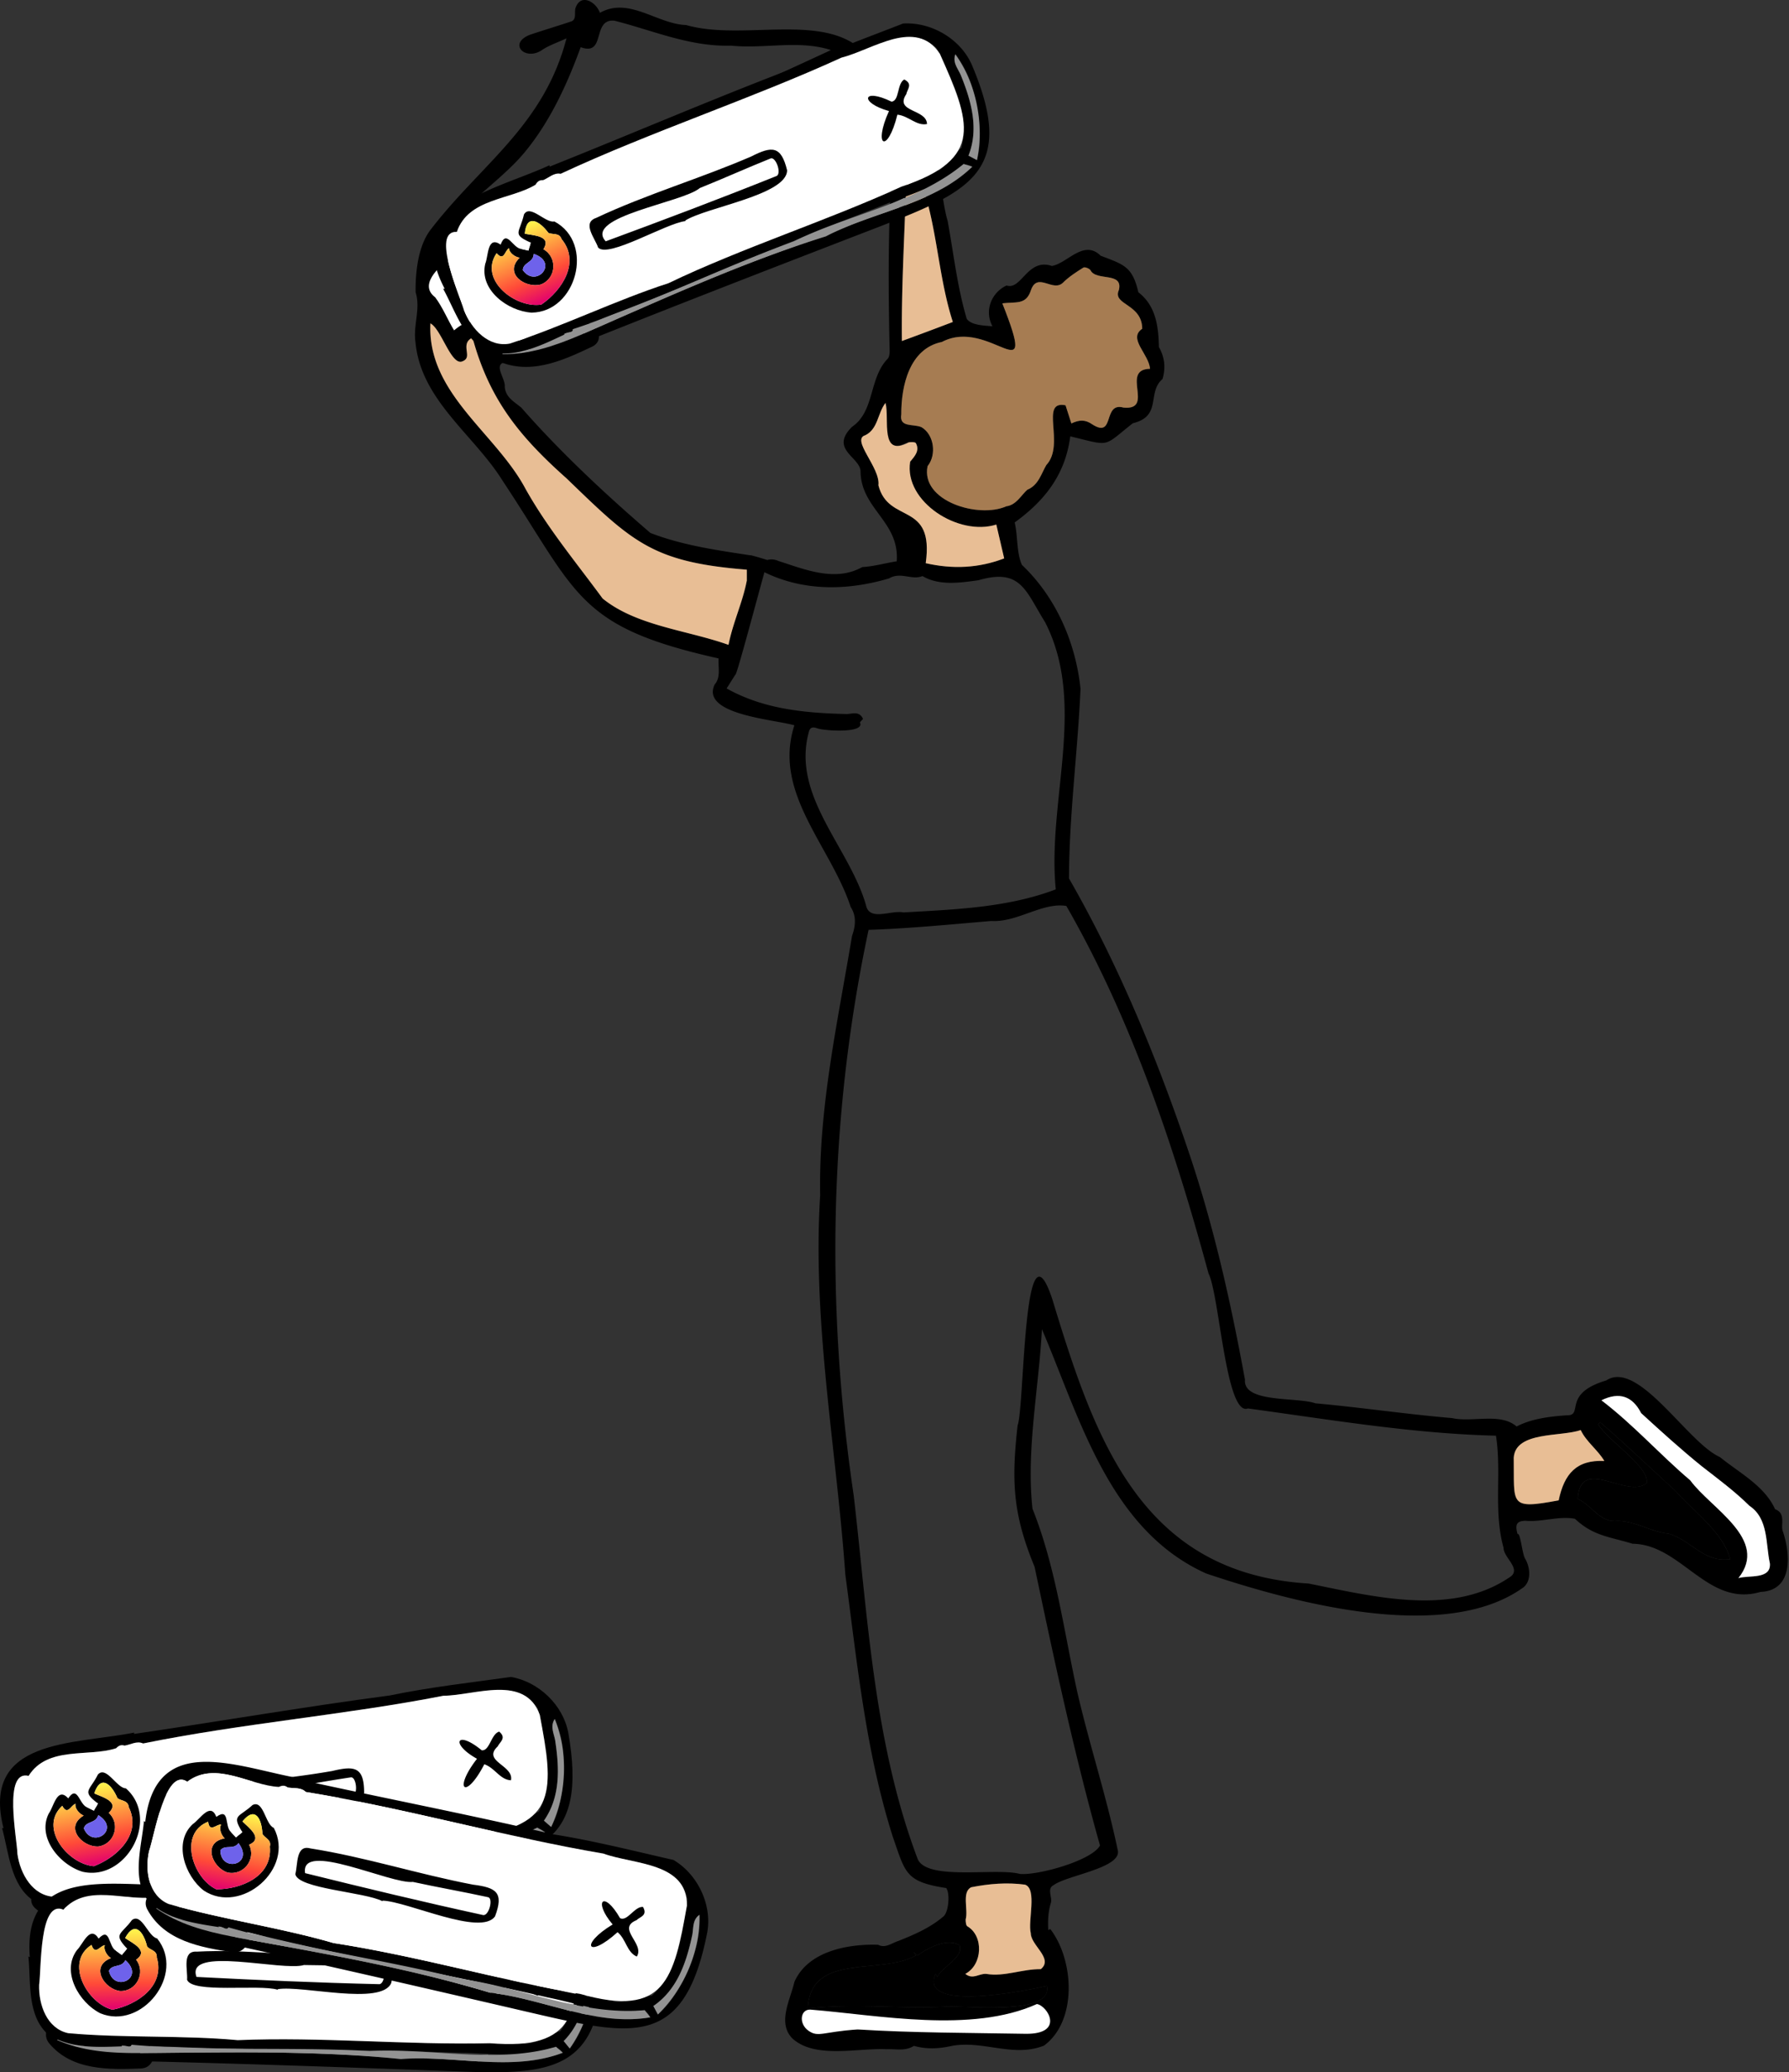 <!-- This Source Code Form is subject to the terms of the Mozilla Public
   - License, v. 2.0. If a copy of the MPL was not distributed with this
   - file, You can obtain one at https://mozilla.org/MPL/2.0/. -->
<svg xmlns="http://www.w3.org/2000/svg" fill="none" viewBox="0 0 328 380"><rect x="0" y="0" width="328" height="380" fill="#333333" stroke="none"/><g clip-path="url(#a)"><path fill="#000" d="M23.148 347.261c-4.161.887-9.6 2.406-13.222-.661-2.346-1.988-5.762 1.396-3.398 3.398 5.208 4.411 11.74 3.21 17.898 1.897 3.023-.645 1.743-5.279-1.278-4.634Z"/><path fill="#939393" d="M9.252 348.168c11.247 1.899 22.706-2.497 34.029-3.239 14.311-2.485 29.143-3.339 43.208-6.267a.773.773 0 0 0 .21.261c-.93.144-1.452.752-1.62 1.463-15.751 1.712-31.854 3.239-47.316 6.682-9.86.397-19.881 4.784-29.626 2.333l1.115-1.233Z"/><path fill="#000" d="M104.188 317.739c-.95-5.083-5.413-9.339-10.492-10.228-7.418 1.035-14.942 1.879-22.263 3.404-15.452 2.03-31.208 4.758-46.853 7.047.01-.081.015-.163.02-.246-11.086 2.218-28.152 1.024-23.948 17.565-.1-.03-.193-.06-.281-.089 1.237 4.421 1.533 10.405 5.647 13.264l-.108.021c4.58 2.15 9.452 1.042 14.185.053l-.115-.056c.494-.519 1.569.308 1.777-.527 19.659-2.112 39.54-6.067 59.315-8.696 4.742-.79 9.685-.934 14.247-2.44 1.628-.515 2.914-2.485 4.615-.81-8.647 5.117-19.502 3.755-29.069 6.174-15.804 1.087-31.676 4.194-47.267 7.024.246.429.339.946.283 1.443 18.964-2.794 38.068-5.372 57.13-7.937 17.63-2.297 26.798-4.44 23.177-24.966Zm-5.393 14.452c-2.123.985-4.129 3.345-6.51 3.455-3.06.399-6.244 1.163-9.349 1.578-13.972 2.323-28.385 3.723-42.14 6.599-10.043.784-20.625 3.171-30.855 4.005-3.937-.166-6.232-4.171-6.749-7.852-.053-2.849-2.68-15.462 2.054-14.328 3.465-5.512 10.98-3.41 16.047-5.06.44-.458.875-.698 1.542-.484 1.061-.153 2.255-.93 3.401-.392 17.981-3.674 37.261-5.254 55.035-8.747 5.867-.034 13.205-3.641 17.343 2.342 1.27 5.96 3.237 13.07.18 18.884Zm4.518-9.941c.034 4.366-.144 8.829-2.261 12.772l-1.327-1.157c3.058-4.361 2.837-9.678 2.055-14.752-.261-1.354-.937-2.568-.069-3.886.983 2.267 1.535 4.597 1.602 7.023Z"/><path fill="#fff" d="m13.15 349.716.256-.046c-.718.073-1.436.153-2.153.233.63.007 1.263-.16 1.896-.187ZM46.466 333.468l-.012-.104c4.424-1.511 19.135-.178 20.307-4.619-.043-4.67-1.61-4.999-5.818-3.994-10.06 1.764-20.279 2.262-30.285 4.346-2.786.272-1.016 3.626-.89 5.374 1.314 2.381 13.175-1.458 16.698-1.003Zm-33.955-3.682c-.964-1.036-1.725-.929-2.346.309-6.66 9.834 8.117 18.938 14.271 8.617 3.538-5.466-.435-10.553-4.988-13.448-2.124-1.409-3.163 4.068-4.348 5.412-.624-1.555-1.54-2.571-2.588-.89Zm79.009-12.244c-1.492.421-1.731 3.592-3.204 3.418-4.666-3.834-5.786-1.162-.863 1.559-4.447 5.736-2.088 7.653 1.343 1.005 1.955.672 2.89 2.859 4.886 2.932.572-2.739-5.363-3.466-2.421-6.215.38-.825 1.664-1.526.259-2.699Z"/><path fill="#fff" d="M98.972 314.477c2.498 13.426 3.577 20.686-12.534 22.062-15.022 2.971-30.743 4.059-45.644 7.283-10.043.785-20.624 3.175-30.854 4.006-3.937-.165-6.23-4.172-6.746-7.851-.056-2.846-2.68-15.467 2.052-14.327 3.461-5.518 10.981-3.408 16.045-5.062.44-.457.877-.696 1.542-.485 1.064-.147 2.254-.931 3.401-.391 17.984-3.673 37.255-5.255 55.039-8.747 5.85-.063 14.982-3.997 17.7 3.512Z"/><path fill="#939393" d="M98.516 335.135c-10.246 5.014-22.481 4.052-33.549 6.555-14.428 1.679-28.892 5.071-43.21 6.257a.77.77 0 0 1-.127.309c.933-.126 1.606.309 1.968.943 15.59-2.83 31.464-5.937 47.267-7.025 9.567-2.418 20.422-1.056 29.07-6.173l-1.42-.866ZM101.711 315.227c2.519 6.247 2.185 13.719-.659 19.795l-1.327-1.157c3.058-4.361 2.837-9.678 2.055-14.752-.26-1.354-.937-2.568-.069-3.886Z"/><path fill="#000" d="M46.466 333.469c-3.585-.448-15.339 3.377-16.698 1.003-.142-1.747-1.881-5.104.89-5.375 10.006-2.083 20.225-2.582 30.285-4.346 4.156-1.001 5.803-.679 5.817 3.994-1.085 4.417-15.943 3.124-20.306 4.619l.012.105Zm-15.08.207c11.077-1.322 22.231-2.73 33.298-4.373 1.003-.335.625-3.481-.34-3.38-4.651.688-9.27 1.577-13.907 2.264-3.63 1.858-22.076.137-19.052 5.489ZM23.076 327.942c-1.675-.03-3.587-4.197-5.123-2.54-1.49 2.999-3.03 3.003-.069 5.254l.07.011c-.133.526-.524.865-.743 1.368a636.86 636.86 0 0 1-1.205-.598v-.001c-1.507-.504-1.77-4.241-3.494-1.65-2.02-2.242-2.647 1.506-3.56 2.751-2.224 4.397 2.006 9.429 6.179 10.695 7.995 1.829 14.303-9.69 7.945-15.29Zm-5.062 4.905c4.22 2.662-1.066 6.283-2.636 2.439.364-1.386 2.219-.869 2.636-2.439Zm5.596-1.45c2.4 4.899-2.052 9.148-6.394 10.815-4.772-.364-10.18-7.084-5.795-11.062.992 1.863 1.581-.166 2.428-.366-.193.717.59 1.778 1.485 2.15-3.59 2.151-.258 5.81 2.696 5.669 2.988-.437 4.098-4.159 1.913-6.165 2.084-2.042-1.128-2.862-2.66-3.571 1.207-3.623 3.215-1.563 4.25.873.74.551 1.946.377 2.077 1.657ZM91.52 317.542c1.405 1.173.12 1.874-.26 2.699-2.94 2.752 2.993 3.473 2.422 6.215-1.997-.073-2.93-2.26-4.886-2.932-3.448 6.669-5.777 4.706-1.343-1.005-4.932-2.729-3.794-5.387.863-1.559 1.472.175 1.712-2.999 3.204-3.418Z"/><path fill="url(#b)" d="M17.284 328.868c1.203-3.618 3.214-1.569 4.249.872.74.553 1.946.375 2.076 1.657 2.402 4.898-2.052 9.148-6.393 10.815-4.772-.364-10.18-7.084-5.795-11.062.992 1.863 1.581-.166 2.428-.365-.193.716.59 1.777 1.485 2.149-3.59 2.151-.258 5.81 2.696 5.669 2.987-.436 4.098-4.159 1.913-6.164 2.084-2.043-1.127-2.863-2.66-3.571Z"/><path fill="#6E62EB" d="M18.014 332.847c4.22 2.662-1.066 6.283-2.636 2.44.364-1.386 2.22-.87 2.636-2.44Z"/><path fill="#fff" d="m17.954 330.667-.743 1.368-1.206-.598c.4-1.006 1.15-.909 1.949-.77Z"/><path fill="#000" d="M145.646 133.007c-3.566-1.074-17.253-1.948-14.62-7.478 1.162-1.326.61-3.124.728-4.787-25.985-5.802-25.756-11.709-39.655-32.664-5.214-8.362-14.98-14.74-15.928-25.378-.435-3.11.977-6.084.032-9.104-.062-3.582.433-8.31 2.622-11.311 9.244-12.135 20.824-19.09 25.04-35.256-1.733.806-3.236 1.293-4.49 2.146-3.105 2.096-6.293-1.195-2.228-2.793 2.533-.855 5.098-1.617 7.633-2.467.999-.41.464-1.738.753-2.482.938-2.692 3.718-1.13 4.457.916 5.337-2.993 10.476 2.07 15.814 2.245 9.952 2.848 23.809-1.955 31.497 3.953 13.201-9.544 14.217 24.892 16.437 31.944 1.101 6 1.765 12.12 3.508 17.98.831 1.198 3.256 1.232 4.713 1.36-1.507-2.79-.264-6.135 2.587-7.48 2.74.924 3.831-5.092 8.302-3.582 2.801-.436 5.841-4.957 8.939-1.88 4.207 1.621 5.834 1.94 6.922 6.708 3.263 2.494 3.694 6.408 3.767 10.042 1.07 1.892 1.268 3.813.665 5.858-2.917 2.497-.027 6.795-5.442 8.115-5.608 4.4-3.892 4.238-11.472 2.402-.925 7.096-4.752 11.853-10.198 15.794.6 2.352.307 5.516 1.334 7.781 6.279 5.969 9.849 14.266 10.742 22.7-.495 11.471-2.1 23.242-2.107 34.808 8.924 15.527 16.042 32.697 21.853 49.888 4.647 13.664 7.811 27.832 10.405 42.013-.368 4.334 9.532 3.136 12.909 4.335 8.371.759 16.685 1.998 25.068 2.711 3.74.843 8.856-1.055 11.825 1.543 2.755-1.452 6.125-1.837 9.18-2.054 3.245.099-.954-3.957 7.26-6.393 5.873-3.888 14.898 11.42 20.83 14.048 3.592 2.912 8.199 5.295 10.121 9.566 1.907.718 1.107 2.561 1.334 3.8 1.47 4.135 2.153 11.113-4.023 11.368-9.689 2.853-14.488-8.738-23.441-8.834-4.267-1.317-7.173-1.401-10.562-4.578-2.895-.573-6.09.644-9.129.362-1.558.067-1.88.67-1.399 2.423.556-.232.809 3.467 1.38 4.512.934 1.546 1.195 4.029-.265 5.253-14.402 10.458-42.466 2.763-58.207-2.522-17.727-7.994-23.103-28.371-30.104-44.795-.575 10.883-2.91 22.195-1.733 32.92 4.297 10.788 5.709 22.238 8.218 33.638 2.245 9.717 5.386 19.253 7.404 28.926.906 3.314-9.35 4.639-11.762 6.477-1.219.601-.261 2.111-.458 3.135-.522 1.657-.609 3.364-.506 5.106l.356-.218c4.412 5.735 4.988 16.875-1.148 21.393-5.623 2.228-11.122-.997-16.852.041-2.393.538-4.661.668-6.987-.003-1.588 1.033-3.358.54-5.046.623-5.413-.252-13.137 1.817-17.279-2.016-2.74-2.871-.349-7.022.407-10.323 2.473-5.659 9.845-7.002 15.352-6.816 1.343.683 2.409-.28 3.682-.69 3.031-1.198 5.852-2.437 8.3-4.508.939-.8 1.243-4.166.506-5.203-7.514-1.166-7.47-2.738-9.804-9.43-4.95-15.584-6.532-31.917-8.695-48.051-1.643-23.142-6.08-46.296-4.615-69.565-.306-16.046 3.218-31.783 5.833-47.507.659-1.888.847-3.68-.234-5.345-3.685-11.245-14.333-20.938-10.326-33.32Zm-8.642-27.075c1.747-1.565 2.969-4.258 5.77-3.044 4.86 1.555 10.358 3.871 15.32 1.097 2.096-.104 4.281-.745 6.314-1.053.534-7.346-6.59-9.559-6.637-16.566-.158-2.578-5.697-3.984-1.558-8.096 4.197-2.847 3.062-8.93 6.553-12.497.294-.348.349-.984.344-1.485-.261-11.564-.314-22.667.456-34.31-17.499 9.984-35.086 19.964-53.494 28.303-6.074 2.497-11.843 5.612-17.866 8.25-1.551.668.515 3.022.338 4.412.17 1.965 1.688 2.673 3.058 3.834 7.136 8.164 15.64 16.075 23.649 22.958 5.844 2.254 12.017 3.136 18.294 4.093.05-.102 3.022.827 3.149.866-.439 1.752-3.333 2.118-3.771 3.871v-2.099c-17.49-1.404-20.965-5.094-33.047-16.74-8.702-7.775-14.128-14.395-17.248-25.818-1.291.631-1.166 1.593-1.042 2.582.104.824.14 1.49-.999 1.833-1.96.408-3.723-6.01-5.672-7.02-.615 12.812 11.933 20.038 17.403 30.28 4.016 7.197 9.302 13.544 14.172 20.169 6.229 5.056 15.49 5.784 23.074 8.5.814-4.362 2.84-8.081 3.44-12.32Zm22.243 64.581c-7.279 34.282-7.834 69.1-2.726 103.724 2.609 22.407 3.698 45.466 11.756 66.735 1.877 3.94 14.268 1.492 18.692 2.655 3.309.326 13.232-2.446 14.706-5.21-4.757-16.933-8.36-33.844-11.984-51.078-4.005-9.701-4.272-15.687-3.12-25.964 1.288-3.356 1.014-39.184 6.358-23.153 7.812 25.776 16.278 50.277 46.999 52.163 11.884 2.376 26.438 6.179 37.139-1.352 1.718-1.477-1.422-3.474-1.397-5.197-1.899-6.791-.321-13.828-1.397-20.565-15.261-.37-30.37-2.943-45.471-4.995-4.048 1.566-5.23-20.853-7.224-24.739-6.284-23.189-14.089-46.561-26.072-67.405-4.383-.726-8.971 3.042-13.739 2.75-7.506.64-14.966 1.377-22.52 1.631Zm-1.017-38.676c-.196.232-.607.592-.557.677.897 1.976-6.426 1.514-7.725 1.071-.485-.131-1.347-.538-1.633.571-3.269 11.758 7.331 21.064 10.443 31.777.612 3.109 4.578.905 6.901 1.385 9.383-.55 19.051-.859 27.91-4.228-1.613-16.166 5.765-34.035-1.984-49.037-3.593-5.772-4.43-9.911-12.188-7.652-3.379.471-7.231 1.042-10.272-.765-1.977.818-3.979-.844-6.116.427-7.532 2.236-15.603 2.421-22.859-1.132-1.638 5.92-5.196 19.347-5.335 18.785l-1.596 2.53c6.732 3.769 14.191 4.493 21.718 4.684 1.106.108 2.555-.743 3.293.907ZM83.252 60.573c4.685-3.979 6.438.272 7.6 4.778 13.492-8.5 28.263-14.324 42.357-21.644 9.623-4.894 20.002-12.465 29.625-15.586.362-3.797-1.849-3.61-4.466-4.928-4.513-1.857-.44-4.78 2.489-5.197l-3.458-8.309c-20.618 10.852-43.19 18.865-63.359 30.895-3.293 1.658-19.853 9.625-14.247 13.937 1.386 1.855 2.34 4.222 3.46 6.054Zm100.521-4.945c6.785 17.126-2.276 2.418-11.088 7.085-5.918 1.197-7.462 7.995-7.439 13.272-.393 2.47 2.154 1.695 3.688 2.342 2.323 1.35 2.828 5.049 1.13 7.155-1.293 6.416 9.335 9.639 14.436 7.36 1.823-.237 2.72-2.022 3.852-3.038 2.086-.86 2.558-2.986 3.496-4.539 3.51-3.736-1.341-11.91 3.513-10.94l1.068 3.328c1.457-.695 2.539-.727 3.803.145 4.267 2.759 1.854-4.144 5.763-3.054 5.81.544-.664-7.008 4.852-7.115-.199-2.706-4.105-5.558-1.428-7.34-.052-4.674-5.523-4.312-4.284-7.099.847-3.402-4.191-1.58-5.195-3.627-.21-.33-1.053-.651-1.305-.494-1.309.818-2.637 1.674-3.727 2.751-1.866 1.854-4.697-2.048-5.895 1.403-.89 2.75-2.74 2.086-5.24 2.405ZM106.465 8.653c-2.529 6.923-5.668 13.724-10.305 19.31-4.737 5.734-13.193 10.56-15.993 17.408 22.919-14.242 47.714-24.817 72.173-36.187-5.824-1.907-12.236-.182-18.308-.817-7.535.238-14.301-2.784-21.386-4.573-4.205-.4-1.47 6.574-6.181 4.859Zm54.864 12.14c.579 1.536 3.534 1.29 3.73 3.519.856 3.45 1.794 6.802 1.05 10.374-.32 9.243-.861 18.618-.751 27.848a646.123 646.123 0 0 0 9.338-3.494c-2.499-7.72-2.819-16.135-5.221-23.935-1.271-7.434-.826-15.04-4.895-21.76-.841-2.501-1.235-3.059-3.935-3.586.2 3.488 6.864 9.758.684 11.034Zm30.61 343.383c-3.712.822-23.514 4.917-20.412-2.219l.329.552c.97-1.938 4.839-3.546 4.075-5.758-2.102-1.471-5.945.467-7.721 1.851l-.713-.642.438.626c-6.416 3.689-19.37-.674-19.833 9.725 8.343-.98 16.959.101 25.489-.35 3.588-.208 19.494 1.726 18.348-3.785ZM182.665 96.19c-6.872 2.21-16.963-4.184-15.794-11.524.842-1.007 1.798-2.035 1.046-3.403-.637-.518-2.061.075-2.809.38-3.944.896-1.835-5.486-2.759-7.755-1.461 1.861-1.34 4.756-3.701 5.924-2.698.757 2.814 6 2.402 9.182 1.841 7.184 10.285 2.863 8.675 14.281 4.936 1.128 9.699.915 14.384-.878l-1.444-6.207Zm110.714 164.604-.336.416c1.781 3.032 9.277 7.665 8.901 10.721-3.603 3.08-12.198-5.112-12.678 2.928 2.748 1.271 3.988 4.414 7.378 4.042 3.19.02 6.15 2.046 9.297 2.333 4.162 1.232 6.487 5.392 11.294 4.685-1.346-4.963-6.691-8.734-10.133-12.599-4.503-4.107-9.036-8.458-13.723-12.526ZM176.982 361.961c1.418 1.14 2.508-.113 3.871.01 3.312.559 6.575-.919 9.973-.873 2.375-1.956-1.838-4.356-1.839-6.586-.577-2.255 1.214-8.105-1.058-8.912-3.322-.444-6.597-.169-9.862.477-1.795.859-.508 4.147-1.022 5.896-.007.436.066 1.157.314 1.266 3.009 1.764 2.823 7.028-.377 8.722Zm116.626-105.18c5.967 4.564 10.7 9.935 16.288 14.682 3.81 5.201 14.496 10.817 8.828 17.922 1.941-.557 5.959.276 5.777-2.652-.802-3.646-.227-8.251-3.757-10.604-2.666-2.64-5.751-4.928-8.708-7.23-3.833-3.095-7.537-6.462-11.143-9.765-1.573-3.074-3.961-3.978-7.285-2.353Zm-3.796 5.454c-3.577 1.279-11.924.186-12.282 5.056.144 8.586-.994 9.581 8.243 7.835 1.008-4.847 3.265-7.467 8.367-7.215-1.126-1.964-3.348-3.557-4.328-5.676ZM160.609 372.218l.051-.131-13.04-1.597-.188.33c3.494 2.918 8.886.803 13.177 1.398Zm26.341-1.474c.12 2.209 2.995 1.068 4.383 1.134l-.099-1.134h-4.284Z"/><path fill="#fff" d="M83.252 60.573c-1.12-1.83-2.073-4.199-3.459-6.055-5.65-4.27 11.041-12.334 14.247-13.936 20.169-12.03 42.742-20.044 63.359-30.895l3.458 8.31c-2.931.418-7.002 3.338-2.489 5.196 2.618 1.317 4.827 1.131 4.466 4.928-9.623 3.122-20.002 10.692-29.626 15.585-14.093 7.321-28.864 13.145-42.355 21.645-1.164-4.514-2.919-8.752-7.6-4.778Z"/><path fill="#A67C52" d="M183.773 55.628c2.499-.318 4.348.344 5.24-2.405 1.203-3.452 4.027.452 5.895-1.402 1.09-1.078 2.418-1.934 3.727-2.752.252-.157 1.095.164 1.305.494 1.003 2.043 6.044.228 5.196 3.627-1.237 2.774 4.248 2.46 4.283 7.1-2.676 1.78 1.228 4.633 1.428 7.339-5.514.105.957 7.66-4.852 7.115-3.908-1.09-1.497 5.814-5.763 3.054-1.264-.872-2.346-.84-3.803-.145l-1.068-3.329c-4.849-.98.001 7.161-3.514 10.941-.937 1.553-1.409 3.68-3.494 4.54-1.136 1.007-2.027 2.81-3.853 3.038-5.103 2.284-15.742-.961-14.436-7.361 1.698-2.106 1.193-5.805-1.13-7.155-1.522-.647-4.096.128-3.688-2.342-.022-5.273 1.519-12.08 7.44-13.273 8.825-4.66 17.866 10.035 11.087-7.084Z"/><path fill="#E8BE95" d="m136.923 106.565-.016-.041c-.767 3.964-2.51 7.58-3.343 11.728-7.577-2.71-16.85-3.448-23.075-8.498-4.869-6.627-10.155-12.974-14.171-20.171-5.468-10.237-18.022-17.474-17.403-30.279 1.959 1.022 3.7 7.412 5.672 7.02 1.139-.344 1.103-1.01 1-1.834-.125-.988-.25-1.95 1.042-2.582 3.075 11.34 8.602 18.12 17.247 25.82 12.039 11.624 15.632 15.358 33.047 16.738v2.099ZM161.329 20.793c6.178-1.282-.482-7.538-.683-11.034 2.699.527 3.093 1.085 3.935 3.587 4.069 6.722 3.622 14.322 4.894 21.76 2.402 7.799 2.722 16.215 5.221 23.934a646.123 646.123 0 0 1-9.338 3.494c-.11-9.231.431-18.605.751-27.848.744-3.572-.194-6.925-1.049-10.375-.197-2.226-3.152-1.983-3.731-3.518Z"/><path fill="#000" d="M191.939 364.176c1.196 5.492-14.793 3.588-18.348 3.788-8.532.448-17.144-.633-25.489.347.468-10.401 13.411-6.034 19.833-9.725l-.438-.626.713.642c1.773-1.384 5.621-3.322 7.72-1.852.766 2.214-3.105 3.819-4.074 5.759l-.329-.552c-3.083 7.132 16.65 3.047 20.412 2.219Z"/><path fill="#E8BE95" d="m182.666 96.19 1.443 6.207c-4.685 1.793-9.448 2.006-14.384.878 1.593-11.459-6.82-7.07-8.675-14.28.406-3.225-5.095-8.384-2.402-9.183 2.363-1.167 2.24-4.061 3.701-5.924.739 3.062-1.046 10.08 4.261 7.227.438-.069 1.209-.065 1.307.148.752 1.37-.204 2.394-1.046 3.403-1.165 7.343 8.917 13.73 15.795 11.524Z"/><path fill="#000" d="M293.379 260.793c4.687 4.069 9.221 8.42 13.723 12.527 3.443 3.866 8.786 7.635 10.133 12.599-4.815.704-7.126-3.45-11.294-4.686-3.147-.286-6.107-2.312-9.296-2.332-3.393.371-4.629-2.77-7.379-4.042.489-8.042 9.066.152 12.677-2.927.386-3.048-7.123-7.693-8.9-10.722l.336-.417Z"/><path fill="#E8BE95" d="M176.982 361.961c3.196-1.69 3.389-6.96.377-8.723-.248-.108-.321-.829-.313-1.265.507-1.756-.768-5.028 1.021-5.896 3.265-.646 6.54-.921 9.861-.476 2.275.775.48 6.68 1.06 8.911.004 2.227 4.212 4.634 1.838 6.585-3.399-.045-6.661 1.432-9.973.875-1.362-.127-2.453 1.131-3.871-.011Z"/><path fill="#fff" d="M293.608 256.781c3.324-1.625 5.712-.721 7.285 2.353 3.607 3.304 7.31 6.67 11.143 9.766 2.957 2.301 6.042 4.589 8.708 7.228 3.531 2.355 2.953 6.958 3.758 10.605.183 2.937-3.84 2.083-5.778 2.652 5.669-7.104-5.02-12.722-8.827-17.923-5.588-4.746-10.323-10.117-16.289-14.681Z"/><path fill="#E8BE95" d="M289.812 262.235c.982 2.121 3.201 3.711 4.328 5.676-5.113-.253-7.352 2.371-8.367 7.216-9.234 1.74-8.102.756-8.241-7.836.353-4.872 8.702-3.774 12.28-5.056Z"/><path fill="#000" d="M106.147 59.41c-3.86 1.84-8.75 4.502-13.005 2.376-2.759-1.378-5.195 2.766-2.425 4.15 6.111 3.052 12.168.335 17.856-2.375 2.79-1.33.354-5.475-2.426-4.15Z"/><path fill="#939393" d="M92.895 63.495c11.381-.77 21.503-7.71 32.343-11.065 13.341-5.745 27.567-10.024 40.566-16.143.096.106.183.17.265.204-.871.357-1.237 1.07-1.235 1.8-14.921 5.328-30.228 10.558-44.465 17.503-9.497 2.68-18.223 9.277-28.27 9.16l.796-1.46Z"/><path fill="#000" d="M178.151 11.821c-2.106-4.722-7.436-7.824-12.582-7.507-6.974 2.732-14.095 5.303-20.861 8.488-14.557 5.568-29.246 11.886-43.93 17.75a3.465 3.465 0 0 0-.038-.243C90.475 35.044 73.599 37.85 81.535 52.96a8.907 8.907 0 0 1-.295-.02c2.231 4.01 3.911 9.762 8.577 11.586l-.1.046c4.954 1.026 9.435-1.185 13.809-3.248-.042-.009-.083-.019-.126-.027.361-.62 1.598-.066 1.606-.927 18.629-6.626 37.045-15.096 55.667-22.252 4.428-1.87 9.202-3.16 13.288-5.685 1.464-.88 2.256-3.096 4.301-1.862-7.22 6.988-18.095 8.188-26.836 12.765-15.118 4.733-29.833 11.446-44.338 17.824.339.36.55.842.61 1.338 17.795-7.128 35.776-14.078 53.718-21.006 16.732-6.5 24.984-10.293 16.735-29.672Zm-1.884 15.31c-1.835 1.452-3.237 4.214-5.527 4.875-2.884 1.1-5.802 2.582-8.726 3.709-13.048 5.508-26.741 10.222-39.45 16.218-9.585 3.098-19.322 7.88-29.077 11.071-3.868.754-7.032-2.608-8.39-6.067-.725-2.606-6.167-14.654-1.335-14.413 2.088-6.167 9.886-5.87 14.43-8.653.32-.548.688-.883 1.387-.83.997-.395 1.977-1.428 3.218-1.171 16.632-7.756 35.017-13.777 51.491-21.307 5.698-1.397 11.996-6.612 17.412-1.756 2.621 5.502 6.188 11.959 4.567 18.324Zm2.082-10.72c1.05 4.239 1.914 8.622.772 12.949l-1.56-.817c1.961-4.953.509-10.072-1.432-14.826-.568-1.256-1.509-2.279-.97-3.763 1.483 1.976 2.562 4.114 3.19 6.458Z"/><path fill="#fff" d="m97.046 64.095.239-.105c-.681.238-1.36.483-2.04.727.614-.14 1.191-.45 1.801-.622ZM125.671 40.544a108.82 108.82 0 0 0-.036-.1c3.951-2.497 18.568-4.623 18.676-9.214-1.128-4.532-2.729-4.488-6.588-2.531-9.373 4.055-19.196 6.916-28.444 11.27-2.646.912-.145 3.763.385 5.433 1.831 2.01 12.474-4.482 16.007-4.858Zm-33.88 4.315c-1.18-.784-1.895-.502-2.21.846-4.19 11.113 12.298 16.532 15.883 5.062 2.127-6.308-2.794-10.042-7.979-11.92-2.393-.876-2.13 4.693-2.97 6.276-.968-1.368-2.095-2.143-2.724-.264Zm73.994-30.283c-1.353.756-.848 3.896-2.321 4.07-5.43-2.644-5.898.215-.477 1.717-2.991 6.613-.251 7.928 1.54.665 2.058.198 3.476 2.109 5.434 1.715-.08-2.797-6.022-2.124-3.8-5.481.177-.892 1.264-1.872-.376-2.686Z"/><path fill="#fff" d="M172.32 9.862c5.552 12.477 8.29 19.287-7.059 24.372-13.92 6.383-28.956 11.097-42.699 17.698-9.585 3.1-19.32 7.885-29.077 11.072-3.867.756-7.029-2.608-8.386-6.066-.727-2.603-6.168-14.66-1.336-14.412 2.082-6.172 9.887-5.869 14.427-8.655.323-.546.69-.88 1.387-.83 1-.39 1.976-1.43 3.217-1.17 16.637-7.755 35.012-13.777 51.495-21.308 5.675-1.422 13.642-7.373 18.031-.701Z"/><path fill="#939393" d="M176.681 30.06c-8.799 7.259-20.922 9.169-31.105 14.177-13.642 4.989-26.919 11.652-40.57 16.134a.759.759 0 0 1-.052.33c.879-.338 1.635-.072 2.134.46 14.504-6.378 29.22-13.091 44.337-17.825 8.743-4.576 19.616-5.776 26.837-12.764l-1.581-.512ZM175.158 9.954c3.903 5.49 5.316 12.835 3.963 19.406l-1.56-.817c1.961-4.953.509-10.072-1.432-14.826-.568-1.256-1.508-2.279-.971-3.763Z"/><path fill="#000" d="M125.671 40.544c-3.591.398-14.133 6.852-16.007 4.86-.544-1.667-3.016-4.528-.385-5.435 9.248-4.354 19.071-7.215 28.445-11.27 3.809-1.94 5.486-2.01 6.585 2.53-.027 4.549-14.779 6.747-18.674 9.216l.036.099Zm-14.619 3.709c10.466-3.862 20.987-7.826 31.369-11.997.897-.56-.202-3.532-1.117-3.209-4.364 1.751-8.649 3.69-12.999 5.437-3.086 2.656-21.406 5.237-17.253 9.769ZM101.636 40.609c-1.636.36-4.464-3.248-5.572-1.28-.768 3.388-2.268 3.572 1.155 5.126l.07-.005c-.008.543-.308.963-.405 1.503l-1.311-.3v-.002c-1.583-.14-2.708-3.713-3.782-.792-2.486-1.711-2.224 2.08-2.822 3.503-1.14 4.794 4.143 8.704 8.496 8.965 8.202-.08 11.658-12.75 4.171-16.718Zm-3.782 5.947c4.724 1.608.425 6.36-1.996 2.986.031-1.433 1.956-1.361 1.996-2.986Zm5.105-2.711c3.475 4.206.132 9.374-3.703 12.005-4.725.755-11.549-4.522-8.209-9.411 1.399 1.582 1.5-.529 2.277-.92-.021.742.986 1.592 1.944 1.745-2.992 2.927 1.1 5.71 3.94 4.887 2.805-1.12 3.019-4.998.427-6.44 1.553-2.472-1.762-2.522-3.417-2.855.33-3.805 2.763-2.268 4.336-.14.848.364 1.98-.086 2.405 1.129ZM165.785 14.576c1.64.814.553 1.794.376 2.686-2.22 3.36 3.718 2.681 3.8 5.481-1.959.393-3.376-1.516-5.434-1.715-1.802 7.288-4.524 5.92-1.54-.665-5.431-1.508-4.943-4.358.477-1.718 1.473-.172.968-3.314 2.321-4.07Z"/><path fill="url(#c)" d="M96.218 42.856c.329-3.798 2.762-2.273 4.336-.14.848.366 1.98-.087 2.405 1.13 3.475 4.204.132 9.374-3.703 12.005-4.725.755-11.549-4.523-8.209-9.412 1.398 1.582 1.5-.529 2.277-.92-.021.742.986 1.592 1.944 1.745-2.992 2.927 1.1 5.71 3.94 4.887 2.804-1.12 3.019-4.999.427-6.44 1.553-2.472-1.762-2.522-3.417-2.855Z"/><path fill="#6E62EB" d="M97.854 46.557c4.724 1.607.425 6.358-1.996 2.985.031-1.433 1.956-1.362 1.996-2.985Z"/><path fill="#fff" d="m97.288 44.45-.403 1.503-1.312-.3c.154-1.072.906-1.153 1.716-1.203Z"/><path fill="#000" d="M25.845 374.504c-4.615.185-10.154.734-13.42-3.191-1.98-2.38-5.363 1.036-3.398 3.398 4.135 4.971 10.913 4.835 16.818 4.599 3.082-.123 3.097-4.929 0-4.806Z"/><path fill="#939393" d="M11.758 373.056c10.764 3.776 22.801 1.384 34.086 2.57 14.526-.025 29.287 1.645 43.646 1.142a.773.773 0 0 0 .163.292c-.942-.015-1.56.495-1.844 1.167-15.814-.98-31.943-2.202-47.765-1.427-9.785-1.278-20.404 1.349-29.593-2.717l1.307-1.027Z"/><path fill="#000" d="M110.476 359.143c-.076-5.17-3.753-10.12-8.608-11.856-7.486-.236-15.045-.678-22.518-.416-15.573-.616-31.563-.595-47.37-.989.024-.078.043-.158.061-.239-11.301.31-27.918-3.758-26.576 13.256a7.583 7.583 0 0 1-.262-.135c.47 4.566-.25 10.515 3.32 14.028l-.11.003c4.148 2.895 9.138 2.628 13.97 2.455-.034-.025-.068-.051-.104-.075.576-.428 1.494.569 1.841-.219 19.733 1.248 39.997.717 59.931 1.474 4.808.026 9.703.72 14.454.009 1.692-.233 3.293-1.956 4.686-.017-9.388 3.579-19.857.398-29.695 1.162-15.76-1.605-31.929-1.231-47.773-1.082.169.465.173.99.034 1.471 19.163.456 38.428 1.151 57.648 1.851 17.765.723 27.164.163 27.071-20.681Zm-7.762 13.331c-2.259.611-4.636 2.598-7.001 2.303-3.084-.126-6.35.088-9.481-.028-14.164-.077-28.606-1.138-42.65-.633-10.03-.928-20.863-.367-31.087-1.277-3.852-.831-5.436-5.167-5.321-8.882.43-2.817-.023-15.693 4.45-13.774 4.348-4.845 11.4-1.501 16.672-2.269.51-.377.98-.54 1.601-.216 1.073.029 2.38-.535 3.42.19 18.343-.576 37.612 1.131 55.72.699 5.789.96 13.631-1.352 16.696 5.245.242 6.089.977 13.429-3.019 18.642Zm6.136-9.033c-.705 4.309-1.637 8.678-4.391 12.205l-1.112-1.365c3.752-3.78 4.435-9.058 4.523-14.191-.027-1.378-.489-2.689.591-3.842.584 2.401.734 4.791.389 7.193Z"/><path fill="#fff" d="M15.337 375.243c.087 0 .174-.002.26-.003-.719-.049-1.44-.091-2.16-.135.619.114 1.271.057 1.9.138ZM50.925 364.872l.006-.106c4.615-.739 18.887 3.065 20.795-1.113-.076-1.407.82-4.204-1.042-4.639-11.479-.499-23.069-1.236-34.6-1.128-2.791-.203-1.615 3.402-1.787 5.146.892 2.57 13.232.794 16.628 1.84Zm-32.841-9.38c-.776-1.184-1.544-1.208-2.365-.093-8.229 8.565 4.792 20.04 12.606 10.909 4.44-4.959 1.386-10.33-2.64-14.098-1.854-1.748-3.806 3.474-5.2 4.598-.352-1.639-1.083-2.795-2.401-1.316Zm79.94 1.313c-1.542.162-2.314 3.246-3.736 2.826-3.95-4.568-5.506-2.126-1.115 1.391-5.353 4.899-3.354 7.189 1.154 1.217 1.813.993 2.364 3.307 4.319 3.717 1.028-2.602-4.7-4.324-1.334-6.535.514-.749 1.899-1.222.712-2.616Z"/><path fill="#fff" d="M105.888 355.046c.188 13.655.022 20.993-16.09 19.621-15.307.383-30.985-1.206-46.217-.552-10.031-.927-20.864-.364-31.087-1.277-3.852-.829-5.434-5.166-5.32-8.88.427-2.815-.02-15.697 4.45-13.773 4.345-4.852 11.4-1.499 16.67-2.272.512-.375.982-.537 1.602-.216 1.073.035 2.379-.536 3.418.191 18.346-.575 37.607 1.129 55.725.7 5.776.928 15.443-1.403 16.849 6.458Z"/><path fill="#939393" d="M101.94 375.328c-10.947 3.207-22.842.186-34.174.779-14.504-.788-29.333.106-43.646-1.151a.771.771 0 0 1-.178.283c.941.035 1.531.577 1.78 1.263 15.844-.149 32.015-.523 47.774 1.081 9.839-.763 20.306 2.418 29.695-1.161l-1.251-1.094ZM108.461 356.248c1.424 6.584-.171 13.892-4.002 19.398l-1.112-1.365c3.753-3.78 4.435-9.058 4.523-14.191-.027-1.378-.488-2.689.591-3.842Z"/><path fill="#000" d="M50.925 364.872c-3.458-1.049-15.69.731-16.628-1.839.157-1.746-.989-5.349 1.787-5.147 8.94-.48 17.83.866 26.755.719 4.35.517 10.476-1.735 8.886 5.047-1.817 4.17-16.242.379-20.794 1.114-.002.035-.005.07-.006.106Zm-14.899-2.35c11.142.574 22.373 1.074 33.559 1.33 1.045-.161 1.205-3.326.237-3.389-4.7-.11-9.403-.016-14.09-.124-3.906 1.208-21.812-3.592-19.706 2.183ZM28.807 355.464c-1.645-.314-2.823-4.744-4.618-3.371-1.977 2.703-3.494 2.446-.957 5.166l.066.023c-.22.496-.662.764-.963 1.223l-1.087-.794v-.001c-1.4-.752-1.026-4.479-3.164-2.218-1.611-2.552-2.864 1.037-3.974 2.108-2.936 3.958.38 9.633 4.278 11.588 7.57 3.156 15.738-7.129 10.42-13.724Zm-5.819 3.977c3.709 3.338-2.114 6.012-3.01 1.958.593-1.305 2.333-.481 3.01-1.958Zm5.76-.482c1.538 5.235-3.57 8.668-8.132 9.577-4.641-1.168-8.834-8.706-3.838-11.884.662 2.004 1.587.104 2.455.051-.312.673.28 1.852 1.1 2.37-3.903 1.511-1.238 5.682 1.696 6.043 3.019.076 4.744-3.405 2.93-5.751 2.4-1.66-.627-3.012-2.017-3.97 1.803-3.367 3.433-.996 4.04 1.58.637.668 1.855.7 1.767 1.984ZM98.024 356.804c1.187 1.395-.198 1.868-.712 2.617-3.364 2.214 2.361 3.93 1.334 6.535-1.956-.41-2.506-2.724-4.32-3.717-4.527 5.99-6.49 3.659-1.153-1.217-4.398-3.526-2.826-5.953 1.115-1.392 1.422.423 2.195-2.665 3.736-2.826Z"/><path fill="url(#d)" d="M22.942 355.395c1.799-3.361 3.434-1.001 4.04 1.58.636.67 1.855.699 1.766 1.985 1.538 5.234-3.571 8.668-8.132 9.576-4.641-1.168-8.834-8.706-3.838-11.884.662 2.004 1.587.104 2.455.051-.312.673.28 1.852 1.1 2.37-3.903 1.511-1.238 5.682 1.696 6.043 3.019.076 4.744-3.405 2.93-5.751 2.4-1.66-.627-3.012-2.017-3.97Z"/><path fill="#6E62EB" d="M22.988 359.441c3.709 3.338-2.114 6.012-3.01 1.957.592-1.304 2.334-.481 3.01-1.957Z"/><path fill="#fff" d="m23.298 357.282-.963 1.222-1.087-.793c.563-.924 1.287-.702 2.05-.429Z"/><path fill="#000" d="M43.842 353.355c-4.485-.685-10.246-1.178-12.664-5.598-1.484-2.715-5.636-.292-4.15 2.425 3.122 5.707 9.643 6.906 15.536 7.807 3.026.463 4.33-4.167 1.278-4.634Z"/><path fill="#939393" d="M30.108 349.209c9.847 5.757 22.12 5.702 32.973 9.015 14.265 2.741 28.438 7.192 42.629 9.432.02.142.057.243.105.318-.921-.194-1.625.19-2.033.795-15.338-3.974-30.939-8.245-46.619-10.497-9.362-3.119-20.287-2.562-28.534-8.304l1.48-.759Z"/><path fill="#000" d="M129.669 354.351c.91-5.09-1.757-10.65-6.192-13.278-7.304-1.658-14.641-3.531-22.027-4.697-15.17-3.571-30.873-6.595-46.315-9.992.038-.072.072-.148.106-.223-11.154-1.849-26.692-9.006-28.614 7.952a7.313 7.313 0 0 1-.232-.183c-.408 4.572-2.249 10.275.587 14.404l-.109-.018c3.522 3.631 8.471 4.32 13.249 5.07l-.089-.093c.647-.311 1.359.843 1.85.136 19.133 4.982 39.127 8.32 58.553 12.86 4.714.941 9.388 2.555 14.187 2.761 1.706.094 3.606-1.293 4.604.876-9.898 1.725-19.57-3.391-29.373-4.514-15.165-4.577-31.11-7.289-46.693-10.16a2.387 2.387 0 0 1-.247 1.449c18.726 4.099 37.506 8.449 56.241 12.797 17.494 4.022 26.452 5.52 30.514-15.147Zm-10.159 11.608c-2.334.17-5.045 1.668-7.311.928-3.004-.711-6.251-1.123-9.303-1.833-13.89-2.773-27.865-6.565-41.747-8.744-9.67-2.82-20.413-4.334-30.276-7.174-3.623-1.549-4.352-6.108-3.533-9.733.959-2.683 2.967-15.41 6.992-12.674 5.192-3.928 11.477.697 16.8.947.572-.273 1.065-.343 1.613.094 1.047.233 2.438-.072 3.32.837 18.117 2.928 36.709 8.274 54.568 11.298 5.499 2.045 13.639 1.269 15.391 8.329-.921 6.024-1.598 13.369-6.514 17.725Zm7.744-7.698c-1.513 4.095-3.26 8.207-6.635 11.145l-.832-1.552c4.404-2.996 6.079-8.047 7.143-13.07.236-1.358.033-2.733 1.312-3.659.117 2.469-.192 4.844-.988 7.136Z"/><path fill="#fff" d="m33.205 352.037.257.048c-.698-.186-1.397-.365-2.096-.545.586.23 1.237.298 1.84.497ZM70.117 348.633l.025-.102c4.672.153 17.959 6.606 20.627 2.868 1.613-4.384.264-5.246-4.028-5.795-10.032-1.911-19.766-5.062-29.863-6.655-2.702-.731-2.233 3.032-2.734 4.712.386 2.692 12.838 3.299 15.973 4.972Zm-30.454-15.462c-.535-1.311-1.285-1.48-2.304-.542-9.709 6.841.888 20.586 10.298 13.111 5.303-4.024 3.328-9.878.094-14.344-1.488-2.069-4.399 2.686-5.982 3.524-.033-1.676-.53-2.95-2.106-1.749Zm78.228 16.513c-1.545-.135-2.891 2.746-4.207 2.063-3.007-5.237-5-3.136-1.359 1.153-6.154 3.733-4.587 6.393.901 1.414 1.59 1.32 1.69 3.698 3.532 4.472 1.505-2.359-3.79-5.14-.065-6.669.647-.638 2.097-.839 1.198-2.433Z"/><path fill="#fff" d="M125.945 349.455c-2.416 13.441-3.977 20.613-19.531 16.198-15.102-2.539-30.19-7.086-45.267-9.344-9.671-2.821-20.413-4.33-30.275-7.174-3.624-1.547-4.35-6.107-3.53-9.73.954-2.682 2.968-15.415 6.99-12.674 5.19-3.936 11.476.699 16.798.945.573-.271 1.066-.341 1.613.092 1.047.239 2.438-.073 3.32.839 18.12 2.93 36.703 8.27 54.571 11.299 5.494 2.011 15.428 1.564 15.311 9.549Z"/><path fill="#939393" d="M118.207 368.614c-11.357 1.063-22.46-4.167-33.697-5.744-14.089-3.536-28.817-5.482-42.628-9.442a.776.776 0 0 1-.228.245c.917.212 1.392.857 1.507 1.578 15.582 2.871 31.528 5.584 46.693 10.16 9.804 1.124 19.474 6.24 29.373 4.515l-1.02-1.312ZM128.242 351.125c.144 6.735-2.813 13.605-7.623 18.281l-.832-1.552c4.404-2.996 6.079-8.047 7.144-13.07.235-1.358.032-2.733 1.311-3.659Z"/><path fill="#000" d="M70.116 348.633c-3.194-1.688-15.541-2.27-15.972-4.971.486-1.684.047-5.44 2.734-4.713 10.097 1.593 19.83 4.744 29.864 6.655 4.24.535 5.667 1.419 4.026 5.794-2.577 3.747-16.016-2.721-20.626-2.867l-.026.102Zm-14.178-5.144c10.829 2.685 21.76 5.316 32.691 7.697 1.057.041 1.817-3.035.878-3.282-4.593-1.003-9.227-1.806-13.807-2.805-4.064.442-20.73-7.68-19.762-1.61ZM50.196 335.185c-1.556-.621-1.869-5.194-3.892-4.188-2.456 2.277-3.896 1.736-1.924 4.889l.06.036c-.31.444-.795.623-1.178 1.016l-.916-.986.001-.001c-1.23-1.004-.154-4.593-2.684-2.78-1.096-2.812-3.008.472-4.302 1.313-3.637 3.326-1.462 9.528 1.992 12.19 6.831 4.54 16.808-4.001 12.843-11.489Zm-6.47 2.797c3.005 3.983-3.22 5.499-3.329 1.348.831-1.168 2.383-.028 3.329-1.348Zm5.746.624c.512 5.432-5.156 7.829-9.807 7.852-4.334-2.03-7.015-10.228-1.505-12.397.269 2.094 1.538.405 2.4.517-.434.602-.078 1.872.629 2.536-4.12.741-2.298 5.343.514 6.256 2.95.65 5.305-2.439 3.971-5.088 2.673-1.172-.04-3.076-1.223-4.281 2.411-2.962 3.56-.324 3.666 2.32.497.777 1.686 1.041 1.355 2.285ZM117.89 349.684c.9 1.594-.55 1.795-1.197 2.433-3.725 1.533 1.569 4.307.064 6.669-1.841-.775-1.941-3.151-3.532-4.472-5.511 4.993-7.033 2.301-.9-1.414-3.646-4.299-1.641-6.382 1.359-1.154 1.315.686 2.663-2.198 4.206-2.062Z"/><path fill="url(#e)" d="M44.451 334.001c2.406-2.957 3.562-.329 3.666 2.32.496.779 1.687 1.04 1.355 2.285.513 5.431-5.157 7.83-9.807 7.852-4.334-2.03-7.014-10.229-1.505-12.397.269 2.094 1.538.405 2.4.517-.434.602-.078 1.872.629 2.536-4.12.741-2.298 5.343.514 6.256 2.95.65 5.306-2.439 3.971-5.088 2.673-1.172-.04-3.076-1.223-4.281Z"/><path fill="#6E62EB" d="M43.725 337.982c3.005 3.983-3.22 5.499-3.328 1.348.83-1.168 2.383-.028 3.328-1.348Z"/><path fill="#fff" d="m44.44 335.922-1.178 1.016-.916-.986c.73-.799 1.397-.444 2.095-.03ZM148.565 368.513c12.599 1.018 29.543 4.387 41.539-1.02 1.965.293 5.166 5.531-2.036 5.458-10.137-.18-20.979-.169-30.846-.801-6.402.437-7.202 1.528-9.021.219-1.819-1.31-1.455-3.929.364-3.856Z"/></g><defs><linearGradient id="b" x1="15.836" x2="18.391" y1="328.022" y2="341.462" gradientUnits="userSpaceOnUse"><stop stop-color="#FFEF4A"/><stop offset=".687" stop-color="#FF4A38"/><stop offset="1" stop-color="#E4066A"/></linearGradient><linearGradient id="c" x1="94.613" x2="100.225" y1="42.37" y2="54.847" gradientUnits="userSpaceOnUse"><stop stop-color="#FFEF4A"/><stop offset=".687" stop-color="#FF4A38"/><stop offset="1" stop-color="#E4066A"/></linearGradient><linearGradient id="d" x1="21.659" x2="21.901" y1="354.316" y2="367.995" gradientUnits="userSpaceOnUse"><stop stop-color="#FFEF4A"/><stop offset=".687" stop-color="#FF4A38"/><stop offset="1" stop-color="#E4066A"/></linearGradient><linearGradient id="e" x1="43.396" x2="41.03" y1="332.698" y2="346.172" gradientUnits="userSpaceOnUse"><stop stop-color="#FFEF4A"/><stop offset=".687" stop-color="#FF4A38"/><stop offset="1" stop-color="#E4066A"/></linearGradient><clipPath id="a"><path fill="#fff" d="M0 0h327.784v380H0z"/></clipPath></defs></svg>

